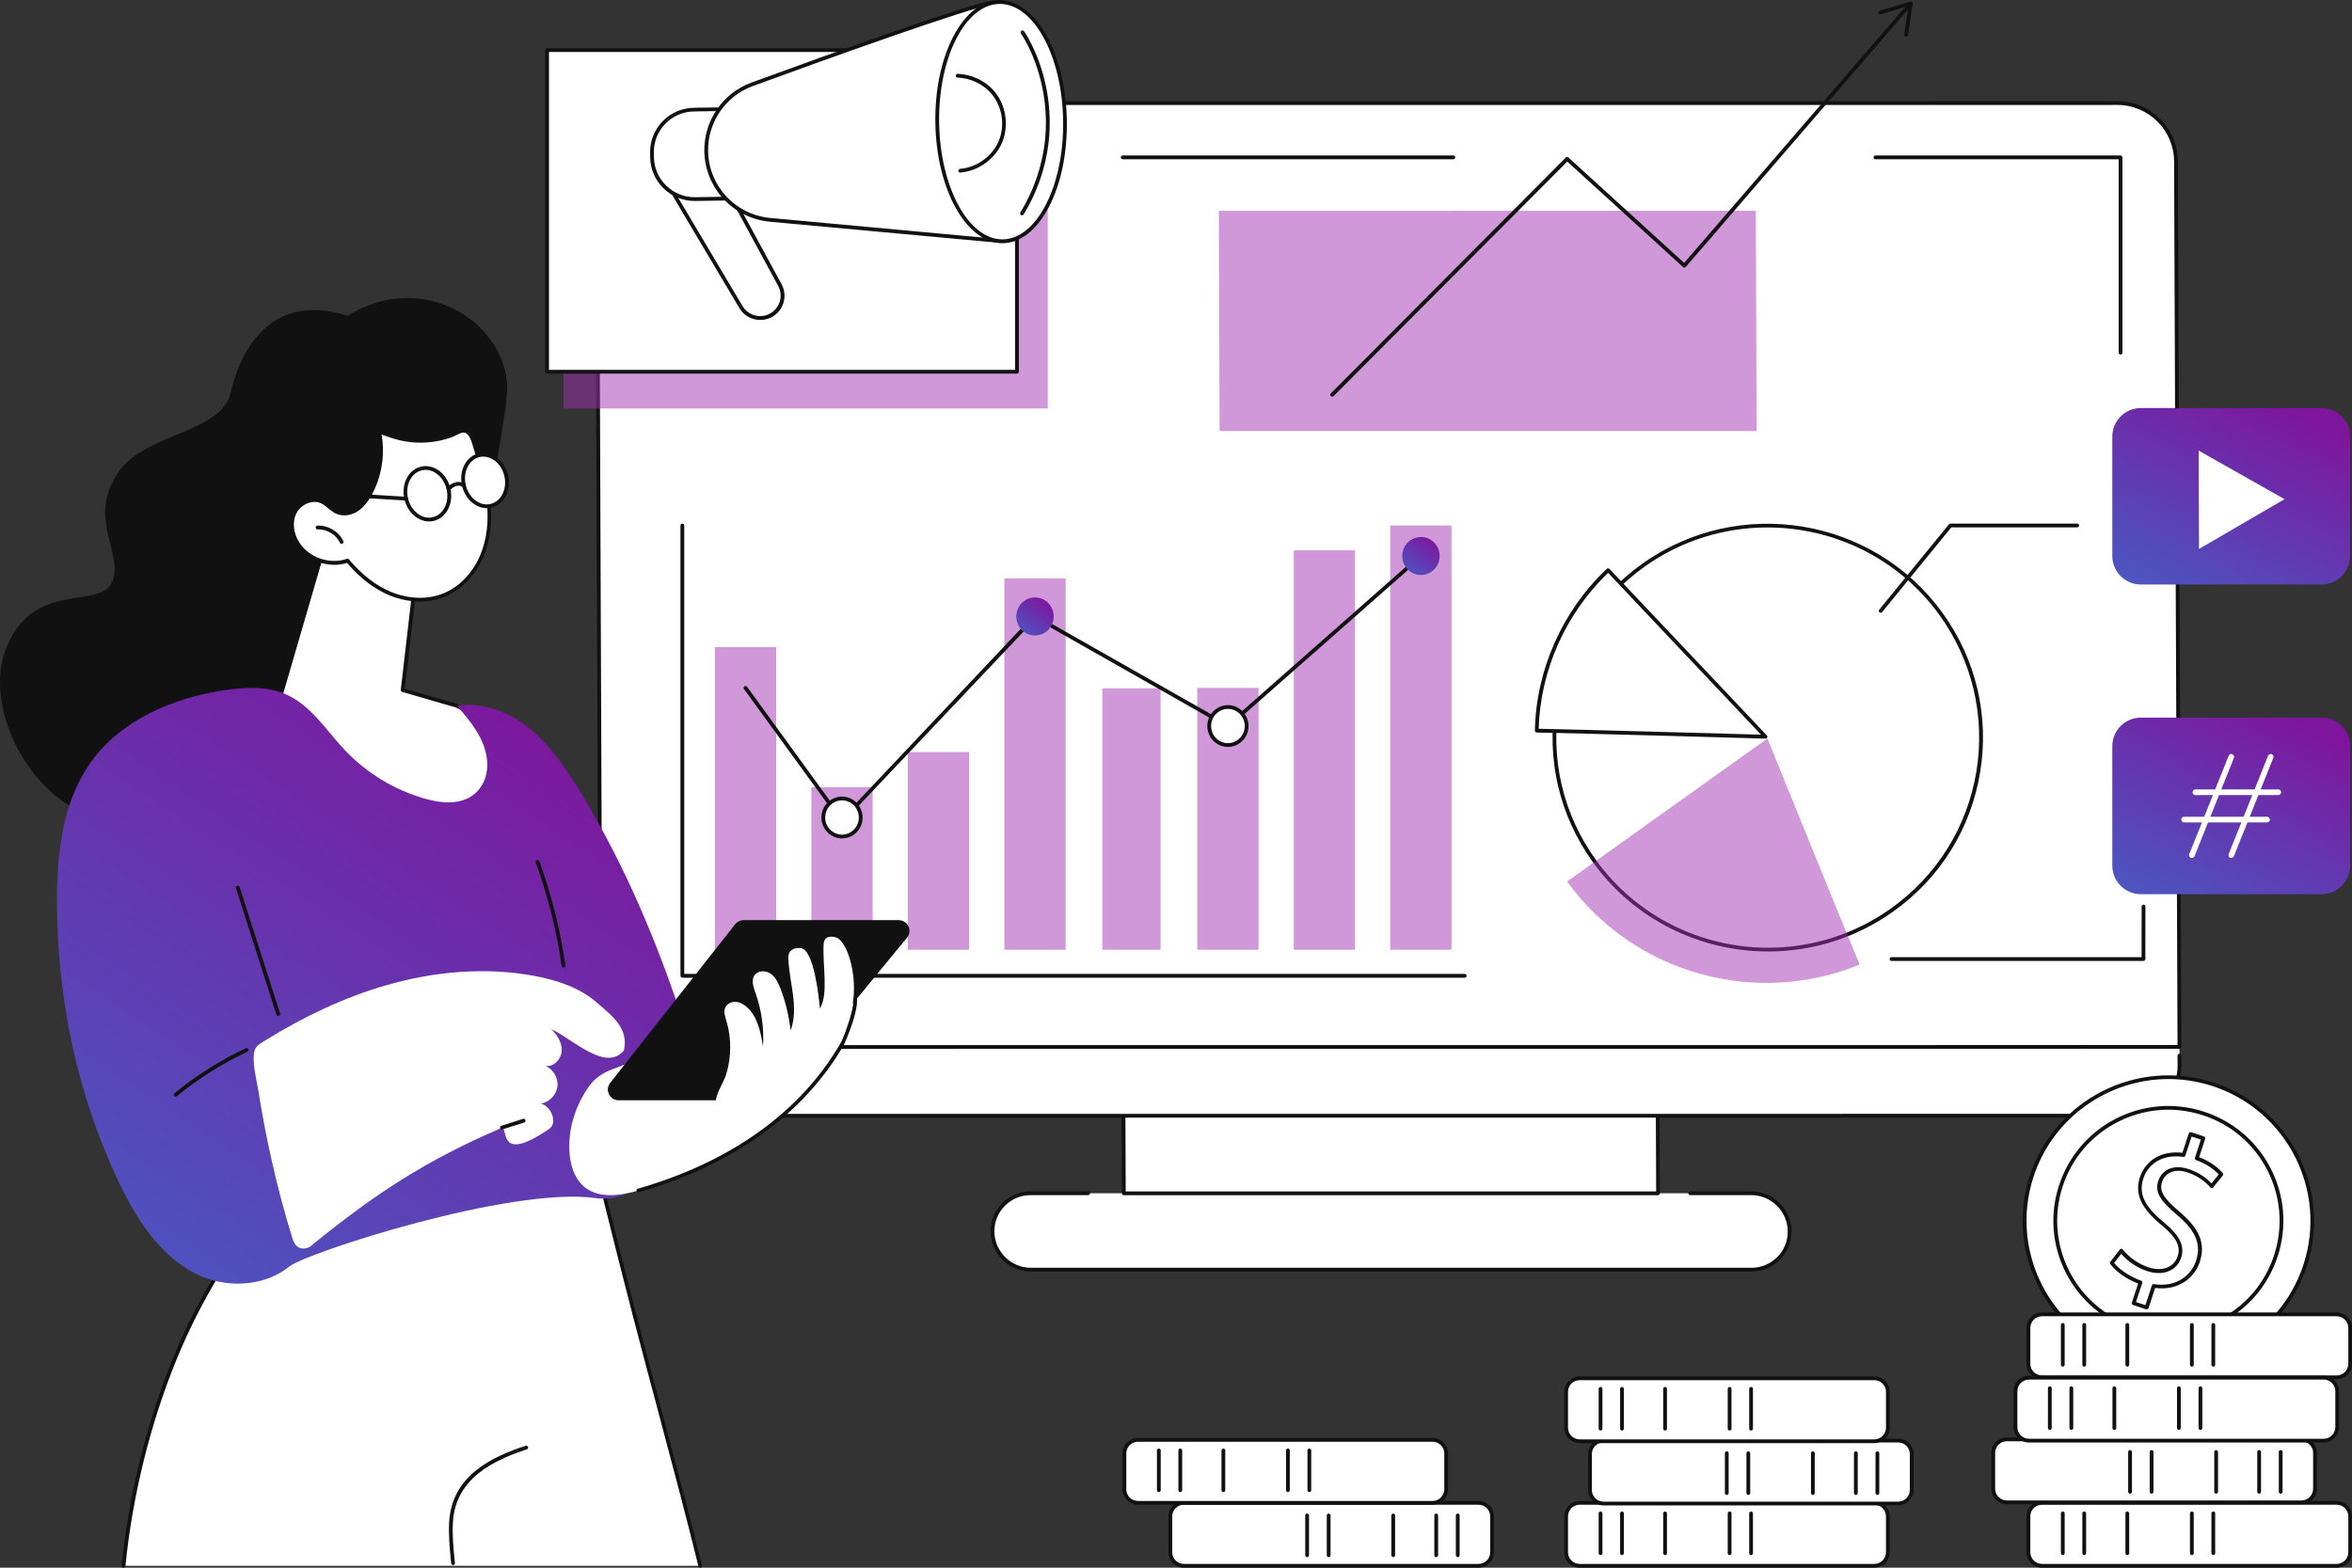 <svg width="270" height="180" viewBox="0 0 270 180" fill="none" xmlns="http://www.w3.org/2000/svg">
<rect x="0" y="0" width="270" height="180" fill="#333333" stroke="none"/>
<g clip-path="url(#clip0_142_3730)">
<path d="M122.753 137.007H118.31C115.886 137.007 113.926 138.974 113.936 141.393C113.945 143.813 115.916 145.78 118.339 145.78H201.065C203.489 145.78 205.449 143.813 205.44 141.393C205.43 138.974 203.459 137.007 201.036 137.007H196.199H122.753Z" fill="white"/>
<path d="M118.339 145.997C115.797 145.997 113.729 143.931 113.719 141.393C113.719 140.164 114.192 139.003 115.059 138.138C115.926 137.272 117.078 136.79 118.31 136.79H124.92C125.039 136.79 125.137 136.889 125.137 137.007C125.137 137.125 125.039 137.223 124.92 137.223H118.31C117.196 137.223 116.152 137.656 115.364 138.443C114.576 139.23 114.142 140.282 114.152 141.393C114.162 143.695 116.044 145.564 118.339 145.564H201.065C202.179 145.564 203.223 145.131 204.011 144.344C204.799 143.557 205.233 142.505 205.223 141.393C205.213 139.092 203.331 137.223 201.036 137.223H194.031C193.913 137.223 193.814 137.125 193.814 137.007C193.814 136.889 193.913 136.79 194.031 136.79H201.036C203.578 136.79 205.646 138.856 205.656 141.393C205.656 142.623 205.183 143.784 204.316 144.649C203.449 145.515 202.297 145.997 201.065 145.997H118.339Z" fill="#111111"/>
<path d="M190.259 119.459L190.328 137.016H129.01L128.941 119.459H190.259Z" fill="white"/>
<path d="M129.01 137.233C128.892 137.233 128.794 137.134 128.794 137.016L128.725 119.459C128.725 119.4 128.744 119.351 128.784 119.302C128.823 119.262 128.882 119.243 128.941 119.243H190.259C190.378 119.243 190.476 119.341 190.476 119.459L190.545 137.016C190.545 137.075 190.525 137.125 190.486 137.174C190.446 137.213 190.387 137.233 190.328 137.233H129.01ZM129.158 119.675L129.227 136.8H190.121L190.052 119.675H129.158Z" fill="#111111"/>
<path d="M69.939 125.548C70.57 126.384 71.555 128.115 74.747 128.115L244.455 128.105C247.637 128.105 250.218 125.518 250.198 122.321L250.189 120.207L68.944 120.216C68.944 120.216 68.52 123.689 69.939 125.548Z" fill="white"/>
<path d="M74.746 128.331C71.446 128.331 68.756 125.636 68.736 122.331C68.736 122.213 68.835 122.115 68.953 122.115C69.071 122.115 69.17 122.213 69.17 122.331C69.18 125.4 71.682 127.898 74.746 127.898L244.454 127.888C245.932 127.888 247.321 127.308 248.365 126.266C249.419 125.213 249.991 123.816 249.981 122.321L249.971 121.21C249.971 121.092 250.07 120.993 250.188 120.993C250.306 120.993 250.405 121.092 250.405 121.21L250.414 122.321C250.424 123.925 249.804 125.439 248.671 126.57C247.548 127.702 246.05 128.321 244.454 128.321L74.746 128.331Z" fill="#111111"/>
<path d="M250.197 120.207L68.953 120.216L68.559 18.551C68.549 14.852 71.534 11.843 75.238 11.843L243.074 11.833C246.779 11.833 249.793 14.833 249.803 18.541L250.197 120.207Z" fill="white"/>
<path d="M68.943 120.433C68.825 120.433 68.726 120.334 68.726 120.216L68.332 18.551C68.322 16.702 69.041 14.961 70.342 13.652C71.642 12.344 73.376 11.626 75.228 11.626L243.065 11.616C246.877 11.616 250 14.725 250.01 18.541L250.404 120.207C250.404 120.266 250.385 120.315 250.345 120.364C250.306 120.403 250.247 120.423 250.188 120.423L68.943 120.433ZM243.065 12.049L75.228 12.059C73.495 12.059 71.869 12.728 70.647 13.957C69.426 15.187 68.756 16.81 68.766 18.551L69.16 120L249.971 119.99L249.577 18.541C249.567 14.961 246.651 12.049 243.065 12.049Z" fill="#111111"/>
<path d="M243.43 40.712C243.312 40.712 243.213 40.613 243.213 40.495V18.285H215.293C215.175 18.285 215.076 18.187 215.076 18.069C215.076 17.951 215.175 17.852 215.293 17.852H243.43C243.548 17.852 243.647 17.951 243.647 18.069V40.495C243.647 40.613 243.548 40.712 243.43 40.712Z" fill="#111111"/>
<path d="M166.84 18.285H128.881C128.763 18.285 128.664 18.187 128.664 18.069C128.664 17.951 128.763 17.852 128.881 17.852H166.84C166.958 17.852 167.057 17.951 167.057 18.069C167.057 18.187 166.958 18.285 166.84 18.285Z" fill="#111111"/>
<path d="M74.746 25.643C74.628 25.643 74.529 25.544 74.529 25.426V18.069C74.529 17.951 74.628 17.852 74.746 17.852H90.913C91.031 17.852 91.13 17.951 91.13 18.069C91.13 18.187 91.031 18.285 90.913 18.285H74.963V25.426C74.963 25.544 74.864 25.643 74.746 25.643Z" fill="#111111"/>
<path d="M201.658 49.485H140.005L139.916 24.207L201.559 24.197L201.658 49.485Z" fill="#A233B3" fill-opacity="0.5"/>
<path d="M152.921 45.541C152.862 45.541 152.813 45.521 152.764 45.482C152.675 45.394 152.675 45.266 152.764 45.177L179.748 18.089C179.827 18.01 179.965 18 180.044 18.079L193.334 30.187L218.988 0.472C219.067 0.384 219.205 0.374 219.293 0.452C219.382 0.531 219.392 0.669 219.313 0.757L193.521 30.649C193.481 30.689 193.432 30.718 193.373 30.728C193.314 30.728 193.255 30.708 193.215 30.669L179.915 18.551L153.079 45.492C153.04 45.521 152.981 45.541 152.921 45.541Z" fill="#111111"/>
<path d="M218.791 4.21C218.673 4.19 218.594 4.082 218.604 3.964L219.077 0.689L215.904 1.643C215.786 1.682 215.668 1.613 215.638 1.495C215.609 1.377 215.668 1.259 215.786 1.23L219.284 0.177C219.353 0.157 219.431 0.167 219.49 0.216C219.55 0.266 219.569 0.334 219.559 0.413L219.037 4.023C219.027 4.062 219.018 4.102 218.988 4.131C218.949 4.19 218.87 4.22 218.791 4.21Z" fill="#111111"/>
<path d="M120.279 9.974H64.695V46.898H120.279V9.974Z" fill="#A233B3" fill-opacity="0.5"/>
<path d="M116.744 5.754H62.805V42.679H116.744V5.754Z" fill="white"/>
<path d="M116.744 42.895H62.805C62.686 42.895 62.588 42.797 62.588 42.679V5.754C62.588 5.636 62.686 5.538 62.805 5.538H116.744C116.862 5.538 116.96 5.636 116.96 5.754V42.679C116.96 42.797 116.862 42.895 116.744 42.895ZM63.021 42.462H116.527V5.971H63.021V42.462Z" fill="#111111"/>
<path d="M85.049 35.243L76.616 21.049C75.799 19.633 76.498 17.823 78.055 17.321L78.675 17.125C79.877 16.741 81.178 17.282 81.749 18.393L89.552 32.794C90.32 34.298 89.453 36.128 87.788 36.472C86.714 36.689 85.601 36.197 85.049 35.243Z" fill="white"/>
<path d="M87.267 36.738C86.292 36.738 85.366 36.226 84.863 35.351L76.44 21.167C76.016 20.43 75.947 19.564 76.253 18.777C76.558 17.99 77.189 17.39 77.996 17.134L78.617 16.938C79.918 16.515 81.326 17.095 81.947 18.315L89.75 32.685C90.154 33.472 90.163 34.367 89.789 35.154C89.415 35.941 88.705 36.502 87.848 36.679C87.651 36.718 87.454 36.738 87.267 36.738ZM79.474 17.223C79.238 17.223 78.992 17.262 78.745 17.341L78.124 17.538C77.445 17.754 76.903 18.266 76.647 18.925C76.391 19.593 76.45 20.331 76.804 20.941L85.228 35.125C85.74 36 86.745 36.453 87.74 36.246C88.459 36.098 89.06 35.626 89.385 34.957C89.701 34.289 89.691 33.531 89.356 32.872L81.553 18.492C81.149 17.695 80.331 17.223 79.474 17.223Z" fill="#111111"/>
<path d="M83.81 22.79L79.8 22.849C77.11 22.889 74.884 20.744 74.844 18.049L74.835 17.518C74.795 14.833 76.943 12.61 79.642 12.57L83.652 12.511L83.81 22.79Z" fill="white"/>
<path d="M79.731 23.075C78.401 23.075 77.14 22.564 76.184 21.639C75.209 20.695 74.657 19.426 74.637 18.069L74.627 17.538C74.588 14.734 76.834 12.413 79.652 12.374L83.662 12.315C83.77 12.315 83.878 12.413 83.878 12.531L84.036 22.8C84.036 22.918 83.938 23.016 83.819 23.016L79.809 23.075C79.78 23.075 79.76 23.075 79.731 23.075ZM83.445 12.738L79.652 12.797C77.081 12.836 75.022 14.951 75.061 17.518L75.071 18.049C75.091 19.288 75.593 20.459 76.49 21.325C77.366 22.171 78.519 22.643 79.731 22.643C79.75 22.643 79.78 22.643 79.8 22.643L83.593 22.584L83.445 12.738Z" fill="#111111"/>
<path d="M118.577 4.515C118.577 4.515 117.671 -0.187 114.114 0.246C111.523 0.561 95.061 6.492 86.362 9.669C83.14 10.849 81.022 13.928 81.071 17.341C81.13 21.453 84.293 24.856 88.391 25.23L114.863 27.669C114.863 27.669 117.661 27.275 118.932 22.967C120.213 18.669 118.577 4.515 118.577 4.515Z" fill="white"/>
<path d="M114.863 27.895C114.853 27.895 114.853 27.895 114.843 27.895L88.371 25.456C84.155 25.062 80.923 21.58 80.854 17.351C80.805 13.839 82.982 10.672 86.283 9.472C95.553 6.079 111.503 0.354 114.085 0.03C117.789 -0.423 118.774 4.426 118.784 4.475C118.784 4.485 118.784 4.485 118.784 4.495C118.853 5.075 120.41 18.748 119.139 23.046C117.838 27.443 115.011 27.885 114.892 27.905C114.883 27.895 114.873 27.895 114.863 27.895ZM114.567 0.433C114.429 0.433 114.282 0.443 114.134 0.462C111.494 0.787 93.879 7.151 86.43 9.875C83.307 11.016 81.239 14.016 81.288 17.341C81.347 21.354 84.411 24.649 88.411 25.023L114.853 27.462C115.129 27.413 117.552 26.872 118.725 22.918C119.956 18.738 118.41 4.957 118.36 4.544C118.311 4.279 117.493 0.433 114.567 0.433Z" fill="#111111"/>
<path d="M115.128 27.697C119.181 27.637 122.375 21.441 122.262 13.858C122.148 6.276 118.771 0.177 114.718 0.238C110.665 0.298 107.471 6.494 107.584 14.077C107.697 21.659 111.074 27.758 115.128 27.697Z" fill="white"/>
<path d="M115.068 27.915C110.931 27.915 107.483 21.728 107.374 14.075C107.256 6.384 110.556 0.079 114.714 0.02C114.734 0.02 114.753 0.02 114.773 0.02C118.911 0.02 122.359 6.207 122.467 13.859C122.526 17.557 121.807 21.059 120.438 23.705C119.049 26.39 117.167 27.895 115.118 27.925C115.108 27.915 115.088 27.915 115.068 27.915ZM114.783 0.452C114.763 0.452 114.743 0.452 114.724 0.452C110.803 0.511 107.699 6.62 107.808 14.075C107.916 21.492 111.167 27.482 115.068 27.482C115.088 27.482 115.108 27.482 115.128 27.482C116.999 27.453 118.753 26.036 120.063 23.498C121.393 20.912 122.093 17.488 122.044 13.859C121.935 6.452 118.684 0.452 114.783 0.452Z" fill="#111111"/>
<path d="M110.232 19.82C110.123 19.82 110.025 19.731 110.015 19.623C110.005 19.505 110.094 19.397 110.212 19.387C112.104 19.239 113.887 17.971 114.636 16.22C115.384 14.479 115.079 12.315 113.877 10.839C112.931 9.689 111.453 8.961 109.917 8.911C109.798 8.911 109.7 8.803 109.71 8.685C109.71 8.567 109.818 8.469 109.936 8.479C111.601 8.538 113.197 9.315 114.212 10.564C115.512 12.157 115.838 14.498 115.03 16.387C114.222 18.275 112.291 19.652 110.242 19.81C110.242 19.82 110.232 19.82 110.232 19.82Z" fill="#111111"/>
<path d="M117.316 24.718C117.276 24.718 117.237 24.708 117.207 24.689C117.109 24.63 117.069 24.492 117.138 24.393C118.636 21.944 119.601 19.161 119.936 16.348C120.379 12.541 119.68 8.567 117.956 5.144C117.71 4.662 117.453 4.22 117.197 3.836C117.128 3.738 117.158 3.6 117.256 3.531C117.355 3.462 117.493 3.492 117.562 3.59C117.838 3.993 118.094 4.436 118.35 4.948C120.113 8.439 120.823 12.511 120.37 16.397C120.035 19.279 119.04 22.121 117.513 24.62C117.453 24.679 117.385 24.718 117.316 24.718Z" fill="#111111"/>
<path d="M168.141 112.259H78.332C78.214 112.259 78.115 112.161 78.115 112.043V60.334C78.115 60.216 78.214 60.118 78.332 60.118C78.45 60.118 78.549 60.216 78.549 60.334V111.826H168.141C168.26 111.826 168.358 111.925 168.358 112.043C168.358 112.161 168.26 112.259 168.141 112.259Z" fill="#111111"/>
<path d="M89.101 74.302H82.066V109.052H89.101V74.302Z" fill="#A233B3" fill-opacity="0.5"/>
<path d="M100.173 90.384H93.139V109.052H100.173V90.384Z" fill="#A233B3" fill-opacity="0.5"/>
<path d="M111.247 86.351H104.213V109.052H111.247V86.351Z" fill="#A233B3" fill-opacity="0.5"/>
<path d="M122.331 66.413H115.297V109.052H122.331V66.413Z" fill="#A233B3" fill-opacity="0.5"/>
<path d="M133.226 79.033H126.547V109.052H133.226V79.033Z" fill="#A233B3" fill-opacity="0.5"/>
<path d="M144.478 78.984H137.443V109.052H144.478V78.984Z" fill="#A233B3" fill-opacity="0.5"/>
<path d="M155.552 63.187H148.518V109.052H155.552V63.187Z" fill="#A233B3" fill-opacity="0.5"/>
<path d="M166.624 60.334H159.59V109.052H166.624V60.334Z" fill="#A233B3" fill-opacity="0.5"/>
<path d="M96.657 94.446H96.647C96.578 94.446 96.519 94.407 96.489 94.357L85.406 79.112C85.337 79.013 85.357 78.875 85.455 78.807C85.554 78.738 85.692 78.757 85.761 78.856L96.686 93.895L118.656 70.633C118.725 70.564 118.833 70.544 118.922 70.593L140.941 83.095L162.98 63.679C163.068 63.6 163.206 63.61 163.285 63.698C163.364 63.787 163.354 63.925 163.265 64.003L141.118 83.528C141.049 83.587 140.951 83.597 140.872 83.557L118.873 71.066L96.814 94.377C96.775 94.426 96.716 94.446 96.657 94.446Z" fill="#111111"/>
<path d="M118.814 72.964C120 72.964 120.961 71.986 120.961 70.78C120.961 69.574 120 68.597 118.814 68.597C117.628 68.597 116.666 69.574 116.666 70.78C116.666 71.986 117.628 72.964 118.814 72.964Z" fill="url(#paint0_linear_142_3730)"/>
<path d="M140.96 85.544C142.146 85.544 143.108 84.567 143.108 83.361C143.108 82.155 142.146 81.177 140.96 81.177C139.774 81.177 138.812 82.155 138.812 83.361C138.812 84.567 139.774 85.544 140.96 85.544Z" fill="white"/>
<path d="M140.96 85.761C139.66 85.761 138.596 84.689 138.596 83.361C138.596 82.033 139.66 80.961 140.96 80.961C142.261 80.961 143.325 82.033 143.325 83.361C143.325 84.689 142.261 85.761 140.96 85.761ZM140.96 81.394C139.896 81.394 139.029 82.279 139.029 83.361C139.029 84.443 139.896 85.328 140.96 85.328C142.024 85.328 142.891 84.443 142.891 83.361C142.891 82.279 142.024 81.394 140.96 81.394Z" fill="#111111"/>
<path d="M163.118 66.02C164.305 66.02 165.266 65.042 165.266 63.836C165.266 62.63 164.305 61.653 163.118 61.653C161.932 61.653 160.971 62.63 160.971 63.836C160.971 65.042 161.932 66.02 163.118 66.02Z" fill="url(#paint1_linear_142_3730)"/>
<path d="M96.657 96.049C97.844 96.049 98.805 95.072 98.805 93.866C98.805 92.66 97.844 91.682 96.657 91.682C95.471 91.682 94.51 92.66 94.51 93.866C94.51 95.072 95.471 96.049 96.657 96.049Z" fill="white"/>
<path d="M96.657 96.266C95.357 96.266 94.293 95.193 94.293 93.866C94.293 92.538 95.357 91.466 96.657 91.466C97.958 91.466 99.022 92.538 99.022 93.866C99.022 95.184 97.968 96.266 96.657 96.266ZM96.657 91.898C95.593 91.898 94.727 92.784 94.727 93.866C94.727 94.948 95.593 95.833 96.657 95.833C97.721 95.833 98.588 94.948 98.588 93.866C98.588 92.774 97.721 91.898 96.657 91.898Z" fill="#111111"/>
<path d="M266.503 67.112H245.765C243.952 67.112 242.484 65.646 242.484 63.836V50.125C242.484 48.315 243.952 46.849 245.765 46.849H266.503C268.316 46.849 269.784 48.315 269.784 50.125V63.846C269.784 65.646 268.316 67.112 266.503 67.112Z" fill="url(#paint2_linear_142_3730)"/>
<path d="M262.256 57.315L252.395 51.738L252.434 63.029L262.256 57.315Z" fill="white"/>
<path d="M246.06 110.331H217.135C217.016 110.331 216.918 110.233 216.918 110.115C216.918 109.997 217.016 109.898 217.135 109.898H245.843L245.853 104.085C245.853 103.967 245.951 103.869 246.07 103.869C246.188 103.869 246.286 103.967 246.286 104.085L246.277 110.115C246.277 110.243 246.178 110.331 246.06 110.331Z" fill="#111111"/>
<path d="M266.503 102.669H245.765C243.952 102.669 242.484 101.203 242.484 99.393V85.672C242.484 83.862 243.952 82.397 245.765 82.397H266.503C268.316 82.397 269.784 83.862 269.784 85.672V99.393C269.784 101.203 268.316 102.669 266.503 102.669Z" fill="url(#paint3_linear_142_3730)"/>
<path d="M251.615 98.508C251.576 98.508 251.537 98.498 251.497 98.489C251.33 98.42 251.251 98.233 251.32 98.066L255.842 86.774C255.911 86.607 256.098 86.528 256.265 86.597C256.433 86.666 256.512 86.853 256.443 87.02L251.921 98.311C251.872 98.43 251.743 98.508 251.615 98.508Z" fill="white"/>
<path d="M256.139 98.508C256.099 98.508 256.06 98.498 256.021 98.489C255.853 98.42 255.774 98.233 255.843 98.066L260.365 86.774C260.434 86.607 260.621 86.528 260.789 86.597C260.956 86.666 261.035 86.853 260.966 87.02L256.444 98.302C256.385 98.43 256.267 98.508 256.139 98.508Z" fill="white"/>
<path d="M261.537 91.288H252.02C251.843 91.288 251.695 91.141 251.695 90.964C251.695 90.787 251.843 90.639 252.02 90.639H261.537C261.715 90.639 261.862 90.787 261.862 90.964C261.862 91.151 261.715 91.288 261.537 91.288Z" fill="white"/>
<path d="M260.246 94.426H250.729C250.552 94.426 250.404 94.279 250.404 94.102C250.404 93.925 250.552 93.777 250.729 93.777H260.246C260.424 93.777 260.571 93.925 260.571 94.102C260.571 94.279 260.434 94.426 260.246 94.426Z" fill="white"/>
<path d="M227.274 87.406C228.768 74.039 219.086 61.989 205.649 60.492C192.212 58.995 180.107 68.617 178.613 81.984C177.119 95.351 186.801 107.401 200.238 108.898C213.675 110.395 225.78 100.773 227.274 87.406Z" fill="white"/>
<path d="M202.987 109.249C195.293 109.249 187.697 105.689 182.87 99.01C179.018 93.679 177.491 87.177 178.555 80.705C179.619 74.223 183.155 68.557 188.525 64.731C199.588 56.833 215.056 59.37 222.996 70.377C226.848 75.708 228.375 82.21 227.311 88.682C226.247 95.164 222.711 100.83 217.341 104.656C212.997 107.754 207.972 109.249 202.987 109.249ZM202.879 60.561C197.983 60.561 193.047 62.026 188.771 65.075C183.51 68.833 180.032 74.41 178.978 80.774C177.934 87.138 179.441 93.521 183.215 98.754C187.953 105.325 195.411 108.816 202.977 108.816C207.874 108.816 212.81 107.351 217.085 104.302C222.346 100.544 225.824 94.967 226.878 88.603C227.922 82.239 226.415 75.856 222.642 70.613C217.903 64.052 210.445 60.561 202.879 60.561Z" fill="#111111"/>
<path d="M213.48 110.754C201.687 115.584 187.687 111.944 179.895 101.213L202.889 84.797C202.899 84.797 211.677 106.456 213.48 110.754Z" fill="#A233B3" fill-opacity="0.5"/>
<path d="M176.406 83.892C176.554 76.82 179.588 70.21 184.603 65.469C189.036 70.151 202.671 84.59 202.671 84.59C202.671 84.59 180.78 83.961 176.406 83.892Z" fill="white"/>
<path d="M202.671 84.807C202.445 84.797 180.721 84.177 176.406 84.108C176.347 84.108 176.298 84.079 176.258 84.039C176.219 84 176.199 83.941 176.199 83.882C176.337 76.908 179.352 70.131 184.455 65.311C184.494 65.272 184.554 65.252 184.613 65.252C184.672 65.252 184.721 65.282 184.76 65.321C189.145 69.954 202.691 84.295 202.829 84.443C202.888 84.502 202.908 84.6 202.868 84.679C202.829 84.757 202.75 84.807 202.671 84.807ZM176.633 83.675C180.997 83.754 198.858 84.266 202.159 84.354C200.001 82.072 188.711 70.112 184.603 65.774C179.716 70.466 176.83 76.967 176.633 83.675Z" fill="#111111"/>
<path d="M215.893 70.357C215.843 70.357 215.794 70.338 215.755 70.308C215.666 70.23 215.646 70.092 215.725 70.003L223.735 60.197C223.774 60.148 223.833 60.118 223.902 60.118H238.453C238.572 60.118 238.67 60.216 238.67 60.334C238.67 60.453 238.572 60.551 238.453 60.551H224.001L216.06 70.279C216.021 70.328 215.962 70.357 215.893 70.357Z" fill="#111111"/>
<path d="M48.697 61.967C43.712 60.089 41.811 60.718 40.973 61.564C39.673 62.882 40.707 64.977 40.569 71.134C40.481 75.364 40.412 77.469 39.288 78.757C37.486 80.823 34.225 82.171 28.915 81.197C17.526 79.112 26.974 90.866 16.747 93.866C6.531 96.875 -2.395 83.154 0.581 74.793C3.556 66.433 11.447 70.092 12.876 66.826C14.304 63.561 9.9 59.705 13.585 54.216C16.58 49.761 25.427 49.712 26.461 45.138C27.496 40.564 30.865 33.384 39.919 36.256C40.766 35.715 44.392 33.511 49.052 34.436C50.342 34.692 53.318 35.508 55.643 38.184C56.135 38.754 57.406 40.239 57.977 42.541C58.342 44.016 58.283 45.236 57.859 47.961C57.071 53.066 56.677 55.613 55.84 56.951C55.229 57.934 53.318 60.6 48.697 61.967Z" fill="#111111"/>
<path d="M80.38 179.784L68.459 133.495L28.244 141.482C19.111 153.256 15.496 167.607 14.215 179.784H80.38Z" fill="white"/>
<path d="M80.381 180C80.282 180 80.194 179.931 80.174 179.833C78.893 174.58 77.15 168.039 75.465 161.725C74.45 157.928 73.494 154.338 72.677 151.19C71.721 147.482 70.588 143.085 69.475 138.57C69.219 137.518 68.953 136.466 68.697 135.413C68.657 135.246 68.628 135.069 68.588 134.882C68.519 134.528 68.46 134.154 68.322 133.869C68.302 133.829 68.283 133.78 68.263 133.751C68.243 133.751 68.224 133.761 68.204 133.761C68.165 133.77 68.115 133.78 68.056 133.79L67.179 133.967C65.041 134.41 62.894 134.843 60.756 135.275C56.628 136.102 52.421 136.938 48.352 137.744C43.998 138.61 39.486 139.505 35.053 140.39C32.915 140.823 30.767 141.256 28.629 141.698C28.067 141.816 27.585 142.603 27.201 143.233C27.092 143.41 26.984 143.587 26.885 143.734C26.353 144.521 25.831 145.328 25.329 146.134C23.368 149.311 21.634 152.734 20.186 156.295C17.24 163.525 15.181 171.875 14.403 179.803C14.393 179.921 14.285 180.01 14.166 180C14.048 179.99 13.96 179.882 13.97 179.764C14.748 171.797 16.817 163.397 19.782 156.138C21.24 152.557 22.984 149.115 24.964 145.918C25.467 145.102 25.989 144.295 26.531 143.508C26.629 143.37 26.728 143.203 26.836 143.026C27.26 142.328 27.792 141.452 28.54 141.295C30.678 140.852 32.826 140.42 34.964 139.987C39.397 139.092 43.899 138.197 48.264 137.341C52.333 136.534 56.529 135.708 60.657 134.872C62.795 134.439 64.943 134.007 67.081 133.564L67.958 133.387C68.007 133.377 68.056 133.367 68.096 133.357C68.47 133.269 68.549 133.367 68.706 133.702C68.864 134.036 68.933 134.429 69.002 134.813C69.031 134.99 69.061 135.157 69.1 135.315C69.357 136.367 69.613 137.42 69.879 138.472C70.992 142.977 72.125 147.374 73.081 151.082C73.888 154.229 74.854 157.82 75.859 161.616C77.543 167.941 79.287 174.482 80.568 179.734C80.598 179.852 80.529 179.97 80.41 180C80.41 180 80.401 180 80.381 180Z" fill="#111111"/>
<path d="M52.007 179.695C51.898 179.695 51.8 179.607 51.79 179.498L51.741 179.016C51.613 177.61 51.475 176.154 51.563 174.718C51.898 169.426 56.43 167.282 60.341 166.003C60.459 165.964 60.578 166.033 60.617 166.141C60.657 166.259 60.588 166.377 60.479 166.416C56.696 167.656 52.312 169.711 51.997 174.748C51.908 176.154 52.036 177.59 52.174 178.977L52.223 179.469C52.233 179.587 52.145 179.695 52.026 179.705C52.026 179.695 52.017 179.695 52.007 179.695Z" fill="#111111"/>
<path d="M37.89 60.423L31.939 80.833C31.939 80.833 43.309 94.82 51.87 94.269C60.441 93.718 58.845 84.039 52.461 81.029L46.234 79.23L48.096 63.226L37.89 60.423Z" fill="white"/>
<path d="M51.367 94.505C42.865 94.505 32.225 81.531 31.772 80.971C31.722 80.912 31.712 80.843 31.732 80.774L37.683 60.364C37.712 60.246 37.831 60.187 37.949 60.216L48.145 63.029C48.244 63.059 48.313 63.157 48.303 63.266L46.461 79.082L52.52 80.833C52.529 80.833 52.539 80.843 52.549 80.843C56.194 82.564 58.539 86.587 57.889 90.02C57.386 92.646 55.199 94.279 51.889 94.495C51.712 94.505 51.544 94.505 51.367 94.505ZM32.175 80.793C33.161 81.974 43.85 94.584 51.859 94.062C55.002 93.856 56.992 92.4 57.465 89.941C58.086 86.705 55.849 82.888 52.382 81.246L46.165 79.446C46.067 79.416 45.998 79.318 46.008 79.21L47.84 63.393L38.037 60.688L32.175 80.793Z" fill="#111111"/>
<path d="M55.9 56.194C56.334 58.544 56.343 61.013 55.545 63.266C54.747 65.518 53.073 67.525 50.846 68.38C48.905 69.118 46.689 68.941 44.777 68.144C42.866 67.348 41.231 65.971 39.901 64.377C37.861 65.105 35.369 64.259 34.187 62.439C33.507 61.387 33.27 59.99 33.822 58.879C34.374 57.757 35.832 57.089 36.965 57.62C37.605 57.925 38.068 58.544 38.728 58.82C39.457 59.125 40.334 58.948 40.994 58.505C41.654 58.062 42.127 57.394 42.502 56.695C43.694 54.492 44.048 51.856 43.477 49.426C43.526 49.653 44.758 50.007 44.974 50.075C45.526 50.262 46.088 50.4 46.659 50.489C47.792 50.666 48.945 50.656 50.068 50.459C50.639 50.361 51.201 50.213 51.752 50.016C52.186 49.859 52.748 49.456 53.211 49.446C54.176 49.436 54.462 51.197 54.698 51.875C55.201 53.292 55.634 54.728 55.9 56.194Z" fill="white"/>
<path d="M48.215 69.069C47.053 69.069 45.841 68.823 44.698 68.351C42.954 67.623 41.319 66.374 39.841 64.633C37.742 65.302 35.211 64.407 34.019 62.557C33.23 61.347 33.092 59.902 33.644 58.78C34.285 57.492 35.88 56.862 37.073 57.423C37.407 57.58 37.693 57.816 37.959 58.033C38.245 58.269 38.511 58.485 38.826 58.613C39.437 58.869 40.225 58.761 40.885 58.318C41.427 57.954 41.88 57.403 42.324 56.587C43.486 54.443 43.831 51.846 43.279 49.466C43.25 49.347 43.328 49.23 43.437 49.21C43.545 49.19 43.644 49.239 43.683 49.338C43.752 49.407 44.028 49.544 44.895 49.82C44.964 49.839 45.013 49.859 45.043 49.869C45.575 50.046 46.126 50.184 46.688 50.272C47.791 50.439 48.924 50.429 50.028 50.243C50.589 50.144 51.141 49.997 51.673 49.81C51.811 49.761 51.969 49.682 52.136 49.593C52.481 49.416 52.845 49.23 53.2 49.23H53.21C54.166 49.23 54.53 50.518 54.767 51.374C54.816 51.541 54.855 51.688 54.895 51.797C55.476 53.479 55.85 54.866 56.087 56.144C56.579 58.83 56.461 61.249 55.722 63.334C54.855 65.793 53.052 67.751 50.895 68.577C50.077 68.902 49.161 69.069 48.215 69.069ZM39.9 64.161C39.959 64.161 40.028 64.19 40.068 64.239C41.526 65.98 43.132 67.23 44.855 67.948C46.836 68.774 48.983 68.862 50.767 68.184C52.806 67.407 54.52 65.547 55.338 63.197C56.047 61.19 56.166 58.849 55.683 56.233C55.456 54.974 55.082 53.607 54.51 51.944C54.471 51.826 54.422 51.669 54.372 51.492C54.166 50.764 53.86 49.662 53.23 49.662C53.23 49.662 53.23 49.662 53.22 49.662C52.974 49.662 52.658 49.83 52.353 49.977C52.175 50.066 51.998 50.154 51.831 50.213C51.279 50.41 50.698 50.557 50.116 50.666C48.964 50.862 47.791 50.882 46.629 50.695C46.038 50.607 45.456 50.459 44.905 50.272C44.875 50.262 44.826 50.243 44.767 50.223C44.343 50.085 44.028 49.977 43.801 49.879C44.215 52.21 43.821 54.698 42.698 56.784C42.215 57.669 41.713 58.269 41.112 58.672C40.334 59.193 39.388 59.321 38.639 59.007C38.265 58.849 37.959 58.603 37.673 58.357C37.407 58.141 37.161 57.934 36.876 57.797C35.91 57.334 34.541 57.885 34.019 58.957C33.536 59.921 33.674 61.239 34.373 62.312C35.486 64.043 37.89 64.849 39.831 64.161C39.851 64.171 39.88 64.161 39.9 64.161Z" fill="#111111"/>
<path d="M39.22 62.449C39.141 62.449 39.062 62.4 39.023 62.321C38.57 61.367 37.516 60.738 36.462 60.787C36.343 60.787 36.245 60.698 36.235 60.58C36.225 60.462 36.324 60.364 36.442 60.354C37.673 60.295 38.895 61.023 39.417 62.134C39.467 62.243 39.417 62.37 39.309 62.42C39.279 62.449 39.25 62.449 39.22 62.449Z" fill="#111111"/>
<path d="M49.259 59.872C47.978 59.872 46.767 58.82 46.422 57.305C46.235 56.479 46.323 55.643 46.678 54.934C47.042 54.216 47.634 53.734 48.343 53.577C49.801 53.243 51.308 54.364 51.702 56.085C52.096 57.807 51.239 59.479 49.781 59.813C49.604 59.852 49.427 59.872 49.259 59.872ZM48.855 53.951C48.717 53.951 48.569 53.971 48.432 54C47.85 54.138 47.358 54.541 47.052 55.131C46.747 55.741 46.668 56.479 46.836 57.207C47.18 58.692 48.451 59.675 49.673 59.39C50.895 59.105 51.614 57.669 51.269 56.184C50.964 54.875 49.939 53.951 48.855 53.951Z" fill="#111111"/>
<path d="M56.358 58.073C57.699 57.764 58.485 56.212 58.114 54.609C57.742 53.005 56.354 51.956 55.012 52.266C53.671 52.576 52.885 54.127 53.257 55.731C53.628 57.334 55.017 58.383 56.358 58.073Z" fill="white"/>
<path d="M55.878 58.347C55.336 58.347 54.795 58.161 54.312 57.797C53.681 57.325 53.238 56.607 53.041 55.78C52.854 54.954 52.942 54.118 53.297 53.41C53.662 52.692 54.253 52.21 54.962 52.053C55.671 51.885 56.42 52.062 57.051 52.544C57.681 53.016 58.124 53.734 58.322 54.561C58.509 55.387 58.42 56.223 58.065 56.931C57.701 57.649 57.11 58.131 56.4 58.288C56.223 58.328 56.046 58.347 55.878 58.347ZM55.484 52.426C55.336 52.426 55.199 52.446 55.061 52.475C54.479 52.613 53.987 53.016 53.681 53.607C53.376 54.216 53.297 54.954 53.465 55.682C53.632 56.41 54.026 57.039 54.568 57.453C55.1 57.856 55.721 58.003 56.302 57.866C56.883 57.728 57.376 57.325 57.681 56.734C57.987 56.125 58.065 55.387 57.898 54.659C57.73 53.931 57.336 53.302 56.794 52.889C56.381 52.584 55.928 52.426 55.484 52.426Z" fill="#111111"/>
<path d="M51.486 56.351C51.437 56.351 51.388 56.331 51.349 56.302C51.26 56.223 51.24 56.085 51.319 55.997C51.634 55.613 52.481 55.013 53.368 55.544C53.467 55.603 53.506 55.741 53.447 55.839C53.388 55.938 53.25 55.977 53.151 55.918C52.363 55.446 51.693 56.243 51.664 56.282C51.605 56.331 51.545 56.351 51.486 56.351Z" fill="#111111"/>
<path d="M46.629 57.472H46.619L40.344 57.089C40.225 57.079 40.137 56.98 40.137 56.862C40.147 56.744 40.245 56.656 40.363 56.656L46.639 57.039C46.757 57.049 46.846 57.148 46.846 57.266C46.836 57.384 46.747 57.472 46.629 57.472Z" fill="#111111"/>
<path d="M22.354 146.193C18.167 144.01 15.517 139.731 13.507 135.462C8.788 125.42 6.502 114.295 6.542 103.21C6.561 97.712 7.241 91.928 10.463 87.462C13.95 82.633 19.901 80.125 25.802 79.239C28.176 78.885 30.698 78.767 32.885 79.751C35.733 81.029 37.467 83.882 39.604 86.144C42.097 88.78 45.309 90.718 48.806 91.712C51.032 92.341 53.732 92.498 55.19 90.364C55.84 89.41 56.047 88.23 55.889 87.079C55.564 84.669 53.998 82.82 52.461 81.039C55.397 80.567 58.411 81.738 60.737 83.597C63.052 85.456 64.766 87.954 66.332 90.472C71.111 98.194 74.775 106.554 77.711 115.141C78.746 118.18 79.711 121.348 79.376 124.544C79.002 128.154 78.332 131.607 75.662 134.066C74.795 134.862 73.978 135.58 73.258 136.18C71.899 137.321 70.115 137.803 68.352 137.557C58.648 136.22 35.191 143.823 33.201 145.426C30.206 147.846 25.694 147.934 22.354 146.193Z" fill="url(#paint4_linear_142_3730)"/>
<path d="M31.94 116.656C31.852 116.656 31.763 116.597 31.733 116.508L27.093 101.98C27.054 101.862 27.123 101.744 27.231 101.705C27.349 101.666 27.468 101.734 27.507 101.843L32.147 116.37C32.187 116.489 32.118 116.607 32.009 116.646C31.98 116.656 31.96 116.656 31.94 116.656Z" fill="#111111"/>
<path d="M64.696 111.089C64.588 111.089 64.499 111.01 64.48 110.902C63.898 106.869 62.903 102.885 61.514 99.049C61.475 98.941 61.534 98.813 61.642 98.774C61.751 98.734 61.879 98.793 61.918 98.902C63.317 102.757 64.322 106.78 64.903 110.833C64.923 110.951 64.834 111.059 64.716 111.079C64.716 111.089 64.706 111.089 64.696 111.089Z" fill="#111111"/>
<path d="M33.506 141.984C33.663 142.515 33.9 143.115 34.432 143.292C34.846 143.43 35.358 143.331 35.693 143.056C42.993 137.105 48.816 133.279 57.456 129.561C58.549 129.089 56.815 133.879 63.071 129.6C64.056 128.921 63.229 126.915 62.057 126.718C63.032 126.58 63.869 125.734 63.987 124.761C64.116 123.787 63.515 122.764 62.608 122.38C63.554 122.557 64.431 121.613 64.48 120.659C64.529 119.705 63.958 118.81 63.268 118.141C65.879 119.41 69.554 123.098 71.623 120.61C72.174 118.092 70.411 116.744 68.45 115.062C66.49 113.38 63.938 112.544 61.397 112.062C55.742 111 49.86 111.531 44.333 113.125C39.466 114.531 34.846 116.744 30.55 119.4C29.496 120.059 29.142 120.197 29.122 121.416C29.102 122.725 29.486 124.151 29.693 125.439C30.117 128.115 30.629 130.78 31.23 133.416C31.88 136.308 32.639 139.161 33.506 141.984Z" fill="white"/>
<path d="M57.613 129.689C57.524 129.689 57.435 129.629 57.406 129.541C57.366 129.423 57.435 129.305 57.544 129.266L60.046 128.469C60.164 128.429 60.282 128.498 60.322 128.607C60.361 128.725 60.292 128.843 60.184 128.882L57.682 129.679C57.652 129.679 57.632 129.689 57.613 129.689Z" fill="#111111"/>
<path d="M20.166 125.911C20.107 125.911 20.038 125.882 19.999 125.833C19.92 125.744 19.939 125.607 20.028 125.528C22.54 123.472 25.299 121.731 28.235 120.354C28.343 120.305 28.471 120.354 28.52 120.462C28.57 120.57 28.52 120.698 28.412 120.748C25.506 122.115 22.777 123.836 20.294 125.862C20.265 125.892 20.215 125.911 20.166 125.911Z" fill="#111111"/>
<path d="M65.357 131.921C65.397 133.564 65.87 135.334 67.17 136.348C68.845 137.646 71.249 137.282 73.288 136.692C82.972 133.908 91.701 128.557 96.716 119.833C96.923 119.469 98.765 115.062 98.006 114.069C97.297 113.134 95.534 114.915 94.381 115.151C89.396 116.193 84.48 117.551 79.662 119.213C77.189 120.069 74.736 120.993 72.323 122.007C70.48 122.774 68.904 122.99 67.673 124.662C66.145 126.748 65.288 129.344 65.357 131.921Z" fill="white"/>
<path d="M73.279 136.908C73.18 136.908 73.102 136.849 73.072 136.751C73.042 136.633 73.102 136.515 73.22 136.485C83.919 133.416 91.978 127.623 96.519 119.725C96.815 119.213 98.46 115.033 97.83 114.197C97.761 114.098 97.78 113.97 97.869 113.892C97.968 113.823 98.096 113.843 98.174 113.931C99.081 115.131 96.923 119.892 96.894 119.931C92.293 127.918 84.145 133.78 73.338 136.889C73.318 136.908 73.299 136.908 73.279 136.908Z" fill="#111111"/>
<path d="M103.159 105.649H85.367C84.982 105.649 84.628 105.826 84.391 106.121L70.047 124.338C69.407 125.144 69.988 126.334 71.022 126.334H88.204C88.578 126.334 88.923 126.167 89.16 125.882L104.125 107.656C104.785 106.859 104.203 105.649 103.159 105.649Z" fill="#111111"/>
<path d="M95.888 107.607C95.77 107.577 95.169 107.429 94.824 107.744C94.588 107.951 94.558 108.266 94.548 108.413C94.41 110.882 95.13 114.079 94.125 115.81C94.016 114.6 93.455 109.102 91.957 108.866C91.159 108.748 90.755 109.18 90.755 109.18C90.48 109.485 90.489 109.918 90.499 110.095C90.618 112.869 91.731 115.731 90.755 118.328C90.578 116.675 90.184 115.052 89.593 113.498C89.347 112.869 89.041 112.21 88.49 111.816C87.938 111.423 87.061 111.403 86.647 111.934C86.204 112.505 86.48 113.321 86.726 114C87.425 115.967 87.721 118.082 87.593 120.177C87.327 118.544 86.992 116.784 85.77 115.662C85.416 115.338 84.972 115.072 84.49 115.033C84.007 114.993 83.485 115.22 83.268 115.662C83.041 116.144 83.229 116.705 83.386 117.216C83.977 119.184 83.968 121.318 83.386 123.295C82.953 124.77 81.101 126.757 83.061 127.918C83.731 128.311 84.569 128.341 85.337 128.233C87.524 127.918 89.416 126.6 91.13 125.203C92.874 123.777 94.529 122.213 95.8 120.354C96.598 119.184 97.849 117.029 98.016 114.079C98.174 111 97.08 107.892 95.888 107.607Z" fill="white"/>
<path d="M248.928 156.649C258.047 156.649 265.439 149.269 265.439 140.164C265.439 131.059 258.047 123.679 248.928 123.679C239.809 123.679 232.416 131.059 232.416 140.164C232.416 149.269 239.809 156.649 248.928 156.649Z" fill="white"/>
<path d="M248.908 156.875C247.194 156.875 245.45 156.61 243.726 156.049C234.958 153.187 230.15 143.744 233.017 134.99C235.884 126.236 245.341 121.436 254.11 124.298C262.878 127.161 267.685 136.603 264.819 145.357C262.523 152.39 255.952 156.875 248.908 156.875ZM248.937 123.895C242.08 123.895 235.677 128.262 233.44 135.118C230.652 143.646 235.332 152.843 243.873 155.636C252.415 158.42 261.627 153.748 264.424 145.22C267.213 136.692 262.533 127.495 253.991 124.702C252.307 124.161 250.612 123.895 248.937 123.895Z" fill="#111111"/>
<path d="M258.101 149.331C263.172 144.268 263.172 136.06 258.101 130.997C253.03 125.934 244.809 125.934 239.738 130.997C234.667 136.06 234.667 144.268 239.738 149.331C244.809 154.393 253.03 154.393 258.101 149.331Z" fill="white"/>
<path d="M248.936 153.354C247.557 153.354 246.178 153.138 244.828 152.695C241.478 151.603 238.749 149.272 237.153 146.134C235.557 142.997 235.281 139.426 236.375 136.082C237.468 132.738 239.803 130.013 242.946 128.42C246.089 126.826 249.665 126.551 253.015 127.643C256.364 128.734 259.093 131.066 260.689 134.203C262.285 137.341 262.561 140.911 261.468 144.256C260.374 147.6 258.039 150.325 254.896 151.918C253.015 152.872 250.985 153.354 248.936 153.354ZM248.906 127.416C246.926 127.416 244.956 127.879 243.143 128.803C240.099 130.348 237.843 132.974 236.789 136.21C235.735 139.446 236.001 142.898 237.537 145.938C239.084 148.977 241.715 151.229 244.956 152.282C248.197 153.334 251.655 153.069 254.699 151.534C257.744 149.99 260 147.364 261.054 144.128C262.108 140.892 261.842 137.439 260.305 134.4C258.758 131.361 256.128 129.108 252.887 128.056C251.576 127.633 250.246 127.416 248.906 127.416Z" fill="#111111"/>
<path d="M244.936 149.636L245.714 147.246C244.345 146.774 243.064 145.879 242.424 145.023L243.517 143.616C244.187 144.462 245.271 145.318 246.601 145.751C248.286 146.302 249.744 145.702 250.187 144.344C250.611 143.036 249.951 141.934 248.424 140.646C246.315 138.905 245.172 137.331 245.842 135.266C246.483 133.298 248.374 132.266 250.68 132.62L251.458 130.229L252.926 130.711L252.177 133.013C253.586 133.525 254.433 134.223 254.995 134.852L253.891 136.22C253.487 135.777 252.68 134.931 251.162 134.439C249.33 133.839 248.286 134.705 247.98 135.659C247.576 136.889 248.256 137.793 250.039 139.318C252.157 141.108 252.995 142.751 252.305 144.856C251.694 146.725 249.813 148.062 247.232 147.659L246.424 150.128L244.936 149.636Z" fill="white"/>
<path d="M246.434 150.344C246.415 150.344 246.385 150.344 246.365 150.334L244.868 149.843C244.809 149.823 244.769 149.784 244.74 149.734C244.71 149.685 244.71 149.626 244.73 149.567L245.449 147.374C244.139 146.882 242.898 146.016 242.257 145.141C242.198 145.062 242.198 144.954 242.257 144.875L243.351 143.469C243.39 143.42 243.459 143.37 243.518 143.38C243.587 143.38 243.646 143.41 243.686 143.459C244.425 144.393 245.508 145.141 246.671 145.525C248.218 146.026 249.577 145.505 249.981 144.256C250.355 143.125 249.863 142.121 248.287 140.793C246.454 139.289 244.868 137.557 245.646 135.187C246.306 133.17 248.208 132.079 250.533 132.364L251.262 130.141C251.282 130.082 251.321 130.043 251.37 130.013C251.419 129.984 251.479 129.984 251.538 130.003L253.006 130.485C253.124 130.525 253.183 130.643 253.144 130.761L252.454 132.866C253.577 133.298 254.464 133.898 255.163 134.685C255.232 134.764 255.232 134.882 255.173 134.961L254.07 136.328C254.03 136.377 253.971 136.407 253.912 136.407C253.853 136.407 253.784 136.387 253.744 136.338C253.41 135.974 252.631 135.118 251.114 134.616C250.346 134.361 249.656 134.37 249.114 134.636C248.681 134.852 248.356 135.226 248.198 135.698C247.863 136.731 248.326 137.538 250.198 139.131C252.513 141.089 253.212 142.81 252.523 144.905C251.951 146.656 250.149 148.23 247.4 147.885L246.651 150.177C246.602 150.285 246.523 150.344 246.434 150.344ZM245.203 149.498L246.287 149.852L247.026 147.59C247.055 147.492 247.163 147.423 247.262 147.443C249.873 147.846 251.567 146.39 252.089 144.777C252.72 142.859 252.08 141.325 249.892 139.475C248.09 137.941 247.311 136.957 247.764 135.58C247.952 135 248.356 134.528 248.897 134.262C249.538 133.948 250.336 133.938 251.222 134.223C252.631 134.685 253.449 135.433 253.873 135.875L254.7 134.843C254.03 134.134 253.173 133.593 252.099 133.2C251.991 133.161 251.932 133.043 251.971 132.934L252.651 130.839L251.587 130.495L250.868 132.689C250.838 132.787 250.73 132.856 250.631 132.836C248.444 132.502 246.641 133.475 246.04 135.334C245.38 137.351 246.562 138.846 248.553 140.479C250.267 141.925 250.809 143.095 250.385 144.413C249.902 145.898 248.316 146.538 246.523 145.957C245.37 145.584 244.287 144.866 243.508 143.961L242.691 145.013C243.341 145.81 244.563 146.616 245.784 147.039C245.893 147.079 245.952 147.197 245.922 147.315L245.203 149.498Z" fill="#111111"/>
<path d="M234.414 150.915H268.235C269.093 150.915 269.792 151.613 269.792 152.469V156.59C269.792 157.446 269.093 158.144 268.235 158.144H234.414C233.557 158.144 232.857 157.446 232.857 156.59V152.469C232.857 151.603 233.547 150.915 234.414 150.915Z" fill="white"/>
<path d="M268.226 158.361H234.404C233.429 158.361 232.631 157.564 232.631 156.59V152.469C232.631 151.495 233.429 150.698 234.404 150.698H268.226C269.201 150.698 269.999 151.495 269.999 152.469V156.59C269.999 157.564 269.201 158.361 268.226 158.361ZM234.414 151.131C233.675 151.131 233.074 151.731 233.074 152.469V156.59C233.074 157.328 233.675 157.928 234.414 157.928H268.235C268.974 157.928 269.575 157.328 269.575 156.59V152.469C269.575 151.731 268.974 151.131 268.235 151.131H234.414Z" fill="#111111"/>
<path d="M236.799 156.915C236.681 156.915 236.582 156.816 236.582 156.698V152.125C236.582 152.007 236.681 151.908 236.799 151.908C236.917 151.908 237.016 152.007 237.016 152.125V156.698C237.016 156.816 236.917 156.915 236.799 156.915Z" fill="#111111"/>
<path d="M239.262 156.915C239.143 156.915 239.045 156.816 239.045 156.698V152.125C239.045 152.007 239.143 151.908 239.262 151.908C239.38 151.908 239.478 152.007 239.478 152.125V156.698C239.478 156.816 239.39 156.915 239.262 156.915Z" fill="#111111"/>
<path d="M244.207 156.915C244.089 156.915 243.99 156.816 243.99 156.698V152.125C243.99 152.007 244.089 151.908 244.207 151.908C244.325 151.908 244.424 152.007 244.424 152.125V156.698C244.424 156.816 244.325 156.915 244.207 156.915Z" fill="#111111"/>
<path d="M251.615 156.915C251.497 156.915 251.398 156.816 251.398 156.698V152.125C251.398 152.007 251.497 151.908 251.615 151.908C251.733 151.908 251.832 152.007 251.832 152.125V156.698C251.832 156.816 251.733 156.915 251.615 156.915Z" fill="#111111"/>
<path d="M254.078 156.915C253.96 156.915 253.861 156.816 253.861 156.698V152.125C253.861 152.007 253.96 151.908 254.078 151.908C254.196 151.908 254.295 152.007 254.295 152.125V156.698C254.295 156.816 254.206 156.915 254.078 156.915Z" fill="#111111"/>
<path d="M234.414 172.554H268.235C269.093 172.554 269.792 173.252 269.792 174.108V178.23C269.792 179.085 269.093 179.784 268.235 179.784H234.414C233.557 179.784 232.857 179.085 232.857 178.23V174.108C232.857 173.252 233.547 172.554 234.414 172.554Z" fill="white"/>
<path d="M268.226 180H234.404C233.429 180 232.631 179.203 232.631 178.23V174.108C232.631 173.134 233.429 172.338 234.404 172.338H268.226C269.201 172.338 269.999 173.134 269.999 174.108V178.23C269.999 179.203 269.201 180 268.226 180ZM234.414 172.77C233.675 172.77 233.074 173.37 233.074 174.108V178.23C233.074 178.967 233.675 179.567 234.414 179.567H268.235C268.974 179.567 269.575 178.967 269.575 178.23V174.108C269.575 173.37 268.974 172.77 268.235 172.77H234.414Z" fill="#111111"/>
<path d="M236.799 178.554C236.681 178.554 236.582 178.456 236.582 178.338V173.764C236.582 173.646 236.681 173.548 236.799 173.548C236.917 173.548 237.016 173.646 237.016 173.764V178.338C237.016 178.456 236.917 178.554 236.799 178.554Z" fill="#111111"/>
<path d="M239.262 178.554C239.143 178.554 239.045 178.456 239.045 178.338V173.764C239.045 173.646 239.143 173.548 239.262 173.548C239.38 173.548 239.478 173.646 239.478 173.764V178.338C239.478 178.456 239.39 178.554 239.262 178.554Z" fill="#111111"/>
<path d="M244.207 178.554C244.089 178.554 243.99 178.456 243.99 178.338V173.764C243.99 173.646 244.089 173.548 244.207 173.548C244.325 173.548 244.424 173.646 244.424 173.764V178.338C244.424 178.456 244.325 178.554 244.207 178.554Z" fill="#111111"/>
<path d="M251.615 178.554C251.497 178.554 251.398 178.456 251.398 178.338V173.764C251.398 173.646 251.497 173.548 251.615 173.548C251.733 173.548 251.832 173.646 251.832 173.764V178.338C251.832 178.456 251.733 178.554 251.615 178.554Z" fill="#111111"/>
<path d="M254.078 178.554C253.96 178.554 253.861 178.456 253.861 178.338V173.764C253.861 173.646 253.96 173.548 254.078 173.548C254.196 173.548 254.295 173.646 254.295 173.764V178.338C254.295 178.456 254.206 178.554 254.078 178.554Z" fill="#111111"/>
<path d="M264.196 172.495H230.375C229.518 172.495 228.818 171.797 228.818 170.941V166.82C228.818 165.964 229.518 165.266 230.375 165.266H264.196C265.053 165.266 265.753 165.964 265.753 166.82V170.941C265.753 171.797 265.053 172.495 264.196 172.495Z" fill="white"/>
<path d="M264.196 172.711H230.375C229.4 172.711 228.602 171.915 228.602 170.941V166.82C228.602 165.846 229.4 165.049 230.375 165.049H264.196C265.172 165.049 265.97 165.846 265.97 166.82V170.941C265.97 171.915 265.172 172.711 264.196 172.711ZM230.375 165.482C229.636 165.482 229.035 166.082 229.035 166.82V170.941C229.035 171.679 229.636 172.279 230.375 172.279H264.196C264.935 172.279 265.536 171.679 265.536 170.941V166.82C265.536 166.082 264.935 165.482 264.196 165.482H230.375Z" fill="#111111"/>
<path d="M261.812 171.502C261.694 171.502 261.596 171.403 261.596 171.285V166.712C261.596 166.593 261.694 166.495 261.812 166.495C261.931 166.495 262.029 166.593 262.029 166.712V171.285C262.029 171.403 261.931 171.502 261.812 171.502Z" fill="#111111"/>
<path d="M259.34 171.502C259.222 171.502 259.123 171.403 259.123 171.285V166.712C259.123 166.593 259.222 166.495 259.34 166.495C259.458 166.495 259.557 166.593 259.557 166.712V171.285C259.557 171.403 259.458 171.502 259.34 171.502Z" fill="#111111"/>
<path d="M254.404 171.502C254.286 171.502 254.188 171.403 254.188 171.285V166.712C254.188 166.593 254.286 166.495 254.404 166.495C254.522 166.495 254.621 166.593 254.621 166.712V171.285C254.621 171.403 254.522 171.502 254.404 171.502Z" fill="#111111"/>
<path d="M246.994 171.502C246.876 171.502 246.777 171.403 246.777 171.285V166.712C246.777 166.593 246.876 166.495 246.994 166.495C247.112 166.495 247.211 166.593 247.211 166.712V171.285C247.211 171.403 247.112 171.502 246.994 171.502Z" fill="#111111"/>
<path d="M244.521 171.502C244.403 171.502 244.305 171.403 244.305 171.285V166.712C244.305 166.593 244.403 166.495 244.521 166.495C244.64 166.495 244.738 166.593 244.738 166.712V171.285C244.738 171.403 244.64 171.502 244.521 171.502Z" fill="#111111"/>
<path d="M232.926 158.184H266.747C267.604 158.184 268.304 158.882 268.304 159.738V163.859C268.304 164.715 267.604 165.413 266.747 165.413H232.926C232.069 165.413 231.369 164.715 231.369 163.859V159.738C231.369 158.882 232.069 158.184 232.926 158.184Z" fill="white"/>
<path d="M266.737 165.63H232.916C231.941 165.63 231.143 164.833 231.143 163.859V159.738C231.143 158.764 231.941 157.967 232.916 157.967H266.737C267.713 157.967 268.511 158.764 268.511 159.738V163.859C268.511 164.843 267.713 165.63 266.737 165.63ZM232.926 158.4C232.187 158.4 231.586 159 231.586 159.738V163.859C231.586 164.597 232.187 165.197 232.926 165.197H266.747C267.486 165.197 268.087 164.597 268.087 163.859V159.738C268.087 159 267.486 158.4 266.747 158.4H232.926Z" fill="#111111"/>
<path d="M235.31 164.184C235.192 164.184 235.094 164.085 235.094 163.967V159.393C235.094 159.275 235.192 159.177 235.31 159.177C235.429 159.177 235.527 159.275 235.527 159.393V163.967C235.527 164.095 235.429 164.184 235.31 164.184Z" fill="#111111"/>
<path d="M237.783 164.184C237.665 164.184 237.566 164.085 237.566 163.967V159.393C237.566 159.275 237.665 159.177 237.783 159.177C237.901 159.177 238 159.275 238 159.393V163.967C238 164.095 237.901 164.184 237.783 164.184Z" fill="#111111"/>
<path d="M242.719 164.184C242.6 164.184 242.502 164.085 242.502 163.967V159.393C242.502 159.275 242.6 159.177 242.719 159.177C242.837 159.177 242.935 159.275 242.935 159.393V163.967C242.935 164.095 242.837 164.184 242.719 164.184Z" fill="#111111"/>
<path d="M250.127 164.184C250.009 164.184 249.91 164.085 249.91 163.967V159.393C249.91 159.275 250.009 159.177 250.127 159.177C250.245 159.177 250.344 159.275 250.344 159.393V163.967C250.344 164.095 250.245 164.184 250.127 164.184Z" fill="#111111"/>
<path d="M252.6 164.184C252.481 164.184 252.383 164.085 252.383 163.967V159.393C252.383 159.275 252.481 159.177 252.6 159.177C252.718 159.177 252.816 159.275 252.816 159.393V163.967C252.816 164.095 252.718 164.184 252.6 164.184Z" fill="#111111"/>
<path d="M181.342 172.554H215.163C216.02 172.554 216.72 173.252 216.72 174.108V178.23C216.72 179.085 216.02 179.784 215.163 179.784H181.342C180.485 179.784 179.785 179.085 179.785 178.23V174.108C179.785 173.252 180.485 172.554 181.342 172.554Z" fill="white"/>
<path d="M215.163 180H181.342C180.366 180 179.568 179.203 179.568 178.23V174.108C179.568 173.134 180.366 172.338 181.342 172.338H215.163C216.138 172.338 216.936 173.134 216.936 174.108V178.23C216.936 179.203 216.138 180 215.163 180ZM181.342 172.77C180.603 172.77 180.002 173.37 180.002 174.108V178.23C180.002 178.967 180.603 179.567 181.342 179.567H215.163C215.902 179.567 216.503 178.967 216.503 178.23V174.108C216.503 173.37 215.902 172.77 215.163 172.77H181.342Z" fill="#111111"/>
<path d="M183.736 178.554C183.618 178.554 183.52 178.456 183.52 178.338V173.764C183.52 173.646 183.618 173.548 183.736 173.548C183.854 173.548 183.953 173.646 183.953 173.764V178.338C183.953 178.456 183.854 178.554 183.736 178.554Z" fill="#111111"/>
<path d="M186.199 178.554C186.081 178.554 185.982 178.456 185.982 178.338V173.764C185.982 173.646 186.081 173.548 186.199 173.548C186.317 173.548 186.416 173.646 186.416 173.764V178.338C186.416 178.456 186.317 178.554 186.199 178.554Z" fill="#111111"/>
<path d="M191.144 178.554C191.026 178.554 190.928 178.456 190.928 178.338V173.764C190.928 173.646 191.026 173.548 191.144 173.548C191.263 173.548 191.361 173.646 191.361 173.764V178.338C191.361 178.456 191.263 178.554 191.144 178.554Z" fill="#111111"/>
<path d="M198.553 178.554C198.434 178.554 198.336 178.456 198.336 178.338V173.764C198.336 173.646 198.434 173.548 198.553 173.548C198.671 173.548 198.769 173.646 198.769 173.764V178.338C198.769 178.456 198.671 178.554 198.553 178.554Z" fill="#111111"/>
<path d="M201.016 178.554C200.897 178.554 200.799 178.456 200.799 178.338V173.764C200.799 173.646 200.897 173.548 201.016 173.548C201.134 173.548 201.232 173.646 201.232 173.764V178.338C201.232 178.456 201.134 178.554 201.016 178.554Z" fill="#111111"/>
<path d="M217.901 172.633H184.08C183.223 172.633 182.523 171.934 182.523 171.079V166.957C182.523 166.102 183.223 165.403 184.08 165.403H217.901C218.759 165.403 219.458 166.102 219.458 166.957V171.079C219.458 171.934 218.759 172.633 217.901 172.633Z" fill="white"/>
<path d="M217.901 172.849H184.08C183.105 172.849 182.307 172.052 182.307 171.079V166.957C182.307 165.984 183.105 165.187 184.08 165.187H217.901C218.877 165.187 219.675 165.984 219.675 166.957V171.079C219.675 172.052 218.877 172.849 217.901 172.849ZM184.08 165.62C183.341 165.62 182.74 166.22 182.74 166.957V171.079C182.74 171.816 183.341 172.416 184.08 172.416H217.901C218.64 172.416 219.241 171.816 219.241 171.079V166.957C219.241 166.22 218.64 165.62 217.901 165.62H184.08Z" fill="#111111"/>
<path d="M215.518 171.649C215.399 171.649 215.301 171.551 215.301 171.433V166.859C215.301 166.741 215.399 166.643 215.518 166.643C215.636 166.643 215.734 166.741 215.734 166.859V171.433C215.734 171.551 215.636 171.649 215.518 171.649Z" fill="#111111"/>
<path d="M213.045 171.649C212.927 171.649 212.828 171.551 212.828 171.433V166.859C212.828 166.741 212.927 166.643 213.045 166.643C213.163 166.643 213.262 166.741 213.262 166.859V171.433C213.262 171.551 213.163 171.649 213.045 171.649Z" fill="#111111"/>
<path d="M208.109 171.649C207.991 171.649 207.893 171.551 207.893 171.433V166.859C207.893 166.741 207.991 166.643 208.109 166.643C208.228 166.643 208.326 166.741 208.326 166.859V171.433C208.326 171.551 208.228 171.649 208.109 171.649Z" fill="#111111"/>
<path d="M200.699 171.649C200.581 171.649 200.482 171.551 200.482 171.433V166.859C200.482 166.741 200.581 166.643 200.699 166.643C200.817 166.643 200.916 166.741 200.916 166.859V171.433C200.916 171.551 200.817 171.649 200.699 171.649Z" fill="#111111"/>
<path d="M198.227 171.649C198.108 171.649 198.01 171.551 198.01 171.433V166.859C198.01 166.741 198.108 166.643 198.227 166.643C198.345 166.643 198.443 166.741 198.443 166.859V171.433C198.443 171.551 198.345 171.649 198.227 171.649Z" fill="#111111"/>
<path d="M181.342 158.252H215.163C216.02 158.252 216.72 158.951 216.72 159.807V163.928C216.72 164.784 216.02 165.482 215.163 165.482H181.342C180.485 165.482 179.785 164.784 179.785 163.928V159.807C179.785 158.951 180.485 158.252 181.342 158.252Z" fill="white"/>
<path d="M215.163 165.698H181.342C180.366 165.698 179.568 164.902 179.568 163.928V159.807C179.568 158.833 180.366 158.036 181.342 158.036H215.163C216.138 158.036 216.936 158.833 216.936 159.807V163.928C216.936 164.902 216.138 165.698 215.163 165.698ZM181.342 158.469C180.603 158.469 180.002 159.069 180.002 159.807V163.928C180.002 164.666 180.603 165.266 181.342 165.266H215.163C215.902 165.266 216.503 164.666 216.503 163.928V159.807C216.503 159.069 215.902 158.469 215.163 158.469H181.342Z" fill="#111111"/>
<path d="M183.736 164.252C183.618 164.252 183.52 164.154 183.52 164.036V159.462C183.52 159.344 183.618 159.246 183.736 159.246C183.854 159.246 183.953 159.344 183.953 159.462V164.036C183.953 164.154 183.854 164.252 183.736 164.252Z" fill="#111111"/>
<path d="M186.199 164.252C186.081 164.252 185.982 164.154 185.982 164.036V159.462C185.982 159.344 186.081 159.246 186.199 159.246C186.317 159.246 186.416 159.344 186.416 159.462V164.036C186.416 164.154 186.317 164.252 186.199 164.252Z" fill="#111111"/>
<path d="M191.144 164.252C191.026 164.252 190.928 164.154 190.928 164.036V159.462C190.928 159.344 191.026 159.246 191.144 159.246C191.263 159.246 191.361 159.344 191.361 159.462V164.036C191.361 164.154 191.263 164.252 191.144 164.252Z" fill="#111111"/>
<path d="M198.553 164.252C198.434 164.252 198.336 164.154 198.336 164.036V159.462C198.336 159.344 198.434 159.246 198.553 159.246C198.671 159.246 198.769 159.344 198.769 159.462V164.036C198.769 164.154 198.671 164.252 198.553 164.252Z" fill="#111111"/>
<path d="M201.016 164.252C200.897 164.252 200.799 164.154 200.799 164.036V159.462C200.799 159.344 200.897 159.246 201.016 159.246C201.134 159.246 201.232 159.344 201.232 159.462V164.036C201.232 164.154 201.134 164.252 201.016 164.252Z" fill="#111111"/>
<path d="M169.728 179.784H135.906C135.049 179.784 134.35 179.085 134.35 178.23V174.108C134.35 173.252 135.049 172.554 135.906 172.554H169.728C170.585 172.554 171.284 173.252 171.284 174.108V178.23C171.284 179.085 170.585 179.784 169.728 179.784Z" fill="white"/>
<path d="M169.728 180H135.906C134.931 180 134.133 179.203 134.133 178.23V174.108C134.133 173.134 134.931 172.338 135.906 172.338H169.728C170.703 172.338 171.501 173.134 171.501 174.108V178.23C171.501 179.203 170.703 180 169.728 180ZM135.906 172.77C135.167 172.77 134.566 173.37 134.566 174.108V178.23C134.566 178.967 135.167 179.567 135.906 179.567H169.728C170.466 179.567 171.067 178.967 171.067 178.23V174.108C171.067 173.37 170.466 172.77 169.728 172.77H135.906Z" fill="#111111"/>
<path d="M167.344 178.79C167.225 178.79 167.127 178.692 167.127 178.574V174C167.127 173.882 167.225 173.784 167.344 173.784C167.462 173.784 167.56 173.882 167.56 174V178.574C167.56 178.702 167.462 178.79 167.344 178.79Z" fill="#111111"/>
<path d="M164.871 178.79C164.753 178.79 164.654 178.692 164.654 178.574V174C164.654 173.882 164.753 173.784 164.871 173.784C164.989 173.784 165.088 173.882 165.088 174V178.574C165.088 178.702 164.989 178.79 164.871 178.79Z" fill="#111111"/>
<path d="M159.935 178.79C159.817 178.79 159.719 178.692 159.719 178.574V174C159.719 173.882 159.817 173.784 159.935 173.784C160.054 173.784 160.152 173.882 160.152 174V178.574C160.152 178.702 160.054 178.79 159.935 178.79Z" fill="#111111"/>
<path d="M152.525 178.79C152.407 178.79 152.309 178.692 152.309 178.574V174C152.309 173.882 152.407 173.784 152.525 173.784C152.644 173.784 152.742 173.882 152.742 174V178.574C152.742 178.702 152.644 178.79 152.525 178.79Z" fill="#111111"/>
<path d="M150.053 178.79C149.934 178.79 149.836 178.692 149.836 178.574V174C149.836 173.882 149.934 173.784 150.053 173.784C150.171 173.784 150.269 173.882 150.269 174V178.574C150.269 178.702 150.171 178.79 150.053 178.79Z" fill="#111111"/>
<path d="M130.635 165.325H164.456C165.313 165.325 166.013 166.023 166.013 166.879V171C166.013 171.856 165.313 172.554 164.456 172.554H130.635C129.778 172.554 129.078 171.856 129.078 171V166.879C129.088 166.023 129.778 165.325 130.635 165.325Z" fill="white"/>
<path d="M164.456 172.771H130.635C129.659 172.771 128.861 171.974 128.861 171V166.879C128.861 165.905 129.659 165.108 130.635 165.108H164.456C165.431 165.108 166.229 165.905 166.229 166.879V171C166.229 171.974 165.431 172.771 164.456 172.771ZM130.635 165.541C129.896 165.541 129.295 166.141 129.295 166.879V171C129.295 171.738 129.896 172.338 130.635 172.338H164.456C165.195 172.338 165.796 171.738 165.796 171V166.879C165.796 166.141 165.195 165.541 164.456 165.541H130.635Z" fill="#111111"/>
<path d="M133.029 171.325C132.911 171.325 132.812 171.226 132.812 171.108V166.534C132.812 166.416 132.911 166.318 133.029 166.318C133.147 166.318 133.246 166.416 133.246 166.534V171.108C133.246 171.226 133.147 171.325 133.029 171.325Z" fill="#111111"/>
<path d="M135.492 171.325C135.374 171.325 135.275 171.226 135.275 171.108V166.534C135.275 166.416 135.374 166.318 135.492 166.318C135.61 166.318 135.709 166.416 135.709 166.534V171.108C135.709 171.226 135.62 171.325 135.492 171.325Z" fill="#111111"/>
<path d="M140.437 171.325C140.319 171.325 140.221 171.226 140.221 171.108V166.534C140.221 166.416 140.319 166.318 140.437 166.318C140.556 166.318 140.654 166.416 140.654 166.534V171.108C140.654 171.226 140.556 171.325 140.437 171.325Z" fill="#111111"/>
<path d="M147.846 171.325C147.727 171.325 147.629 171.226 147.629 171.108V166.534C147.629 166.416 147.727 166.318 147.846 166.318C147.964 166.318 148.062 166.416 148.062 166.534V171.108C148.062 171.226 147.964 171.325 147.846 171.325Z" fill="#111111"/>
<path d="M150.309 171.325C150.19 171.325 150.092 171.226 150.092 171.108V166.534C150.092 166.416 150.19 166.318 150.309 166.318C150.427 166.318 150.525 166.416 150.525 166.534V171.108C150.525 171.226 150.437 171.325 150.309 171.325Z" fill="#111111"/>
</g>
<defs>
<linearGradient id="paint0_linear_142_3730" x1="120.027" y1="68.597" x2="115.153" y2="75.415" gradientUnits="userSpaceOnUse">
<stop stop-color="#7F159C"/>
<stop offset="1" stop-color="#2D7CD7"/>
</linearGradient>
<linearGradient id="paint1_linear_142_3730" x1="164.332" y1="61.653" x2="159.458" y2="68.471" gradientUnits="userSpaceOnUse">
<stop stop-color="#7F159C"/>
<stop offset="1" stop-color="#2D7CD7"/>
</linearGradient>
<linearGradient id="paint2_linear_142_3730" x1="263.846" y1="46.849" x2="244.24" y2="84.42" gradientUnits="userSpaceOnUse">
<stop stop-color="#7F159C"/>
<stop offset="1" stop-color="#2D7CD7"/>
</linearGradient>
<linearGradient id="paint3_linear_142_3730" x1="263.846" y1="82.397" x2="244.225" y2="119.978" gradientUnits="userSpaceOnUse">
<stop stop-color="#7F159C"/>
<stop offset="1" stop-color="#2D7CD7"/>
</linearGradient>
<linearGradient id="paint4_linear_142_3730" x1="63.587" y1="78.982" x2="-10.591" y2="191.425" gradientUnits="userSpaceOnUse">
<stop stop-color="#7F159C"/>
<stop offset="1" stop-color="#2D7CD7"/>
</linearGradient>
<clipPath id="clip0_142_3730">
<rect width="270" height="180" fill="white"/>
</clipPath>
</defs>
</svg>
